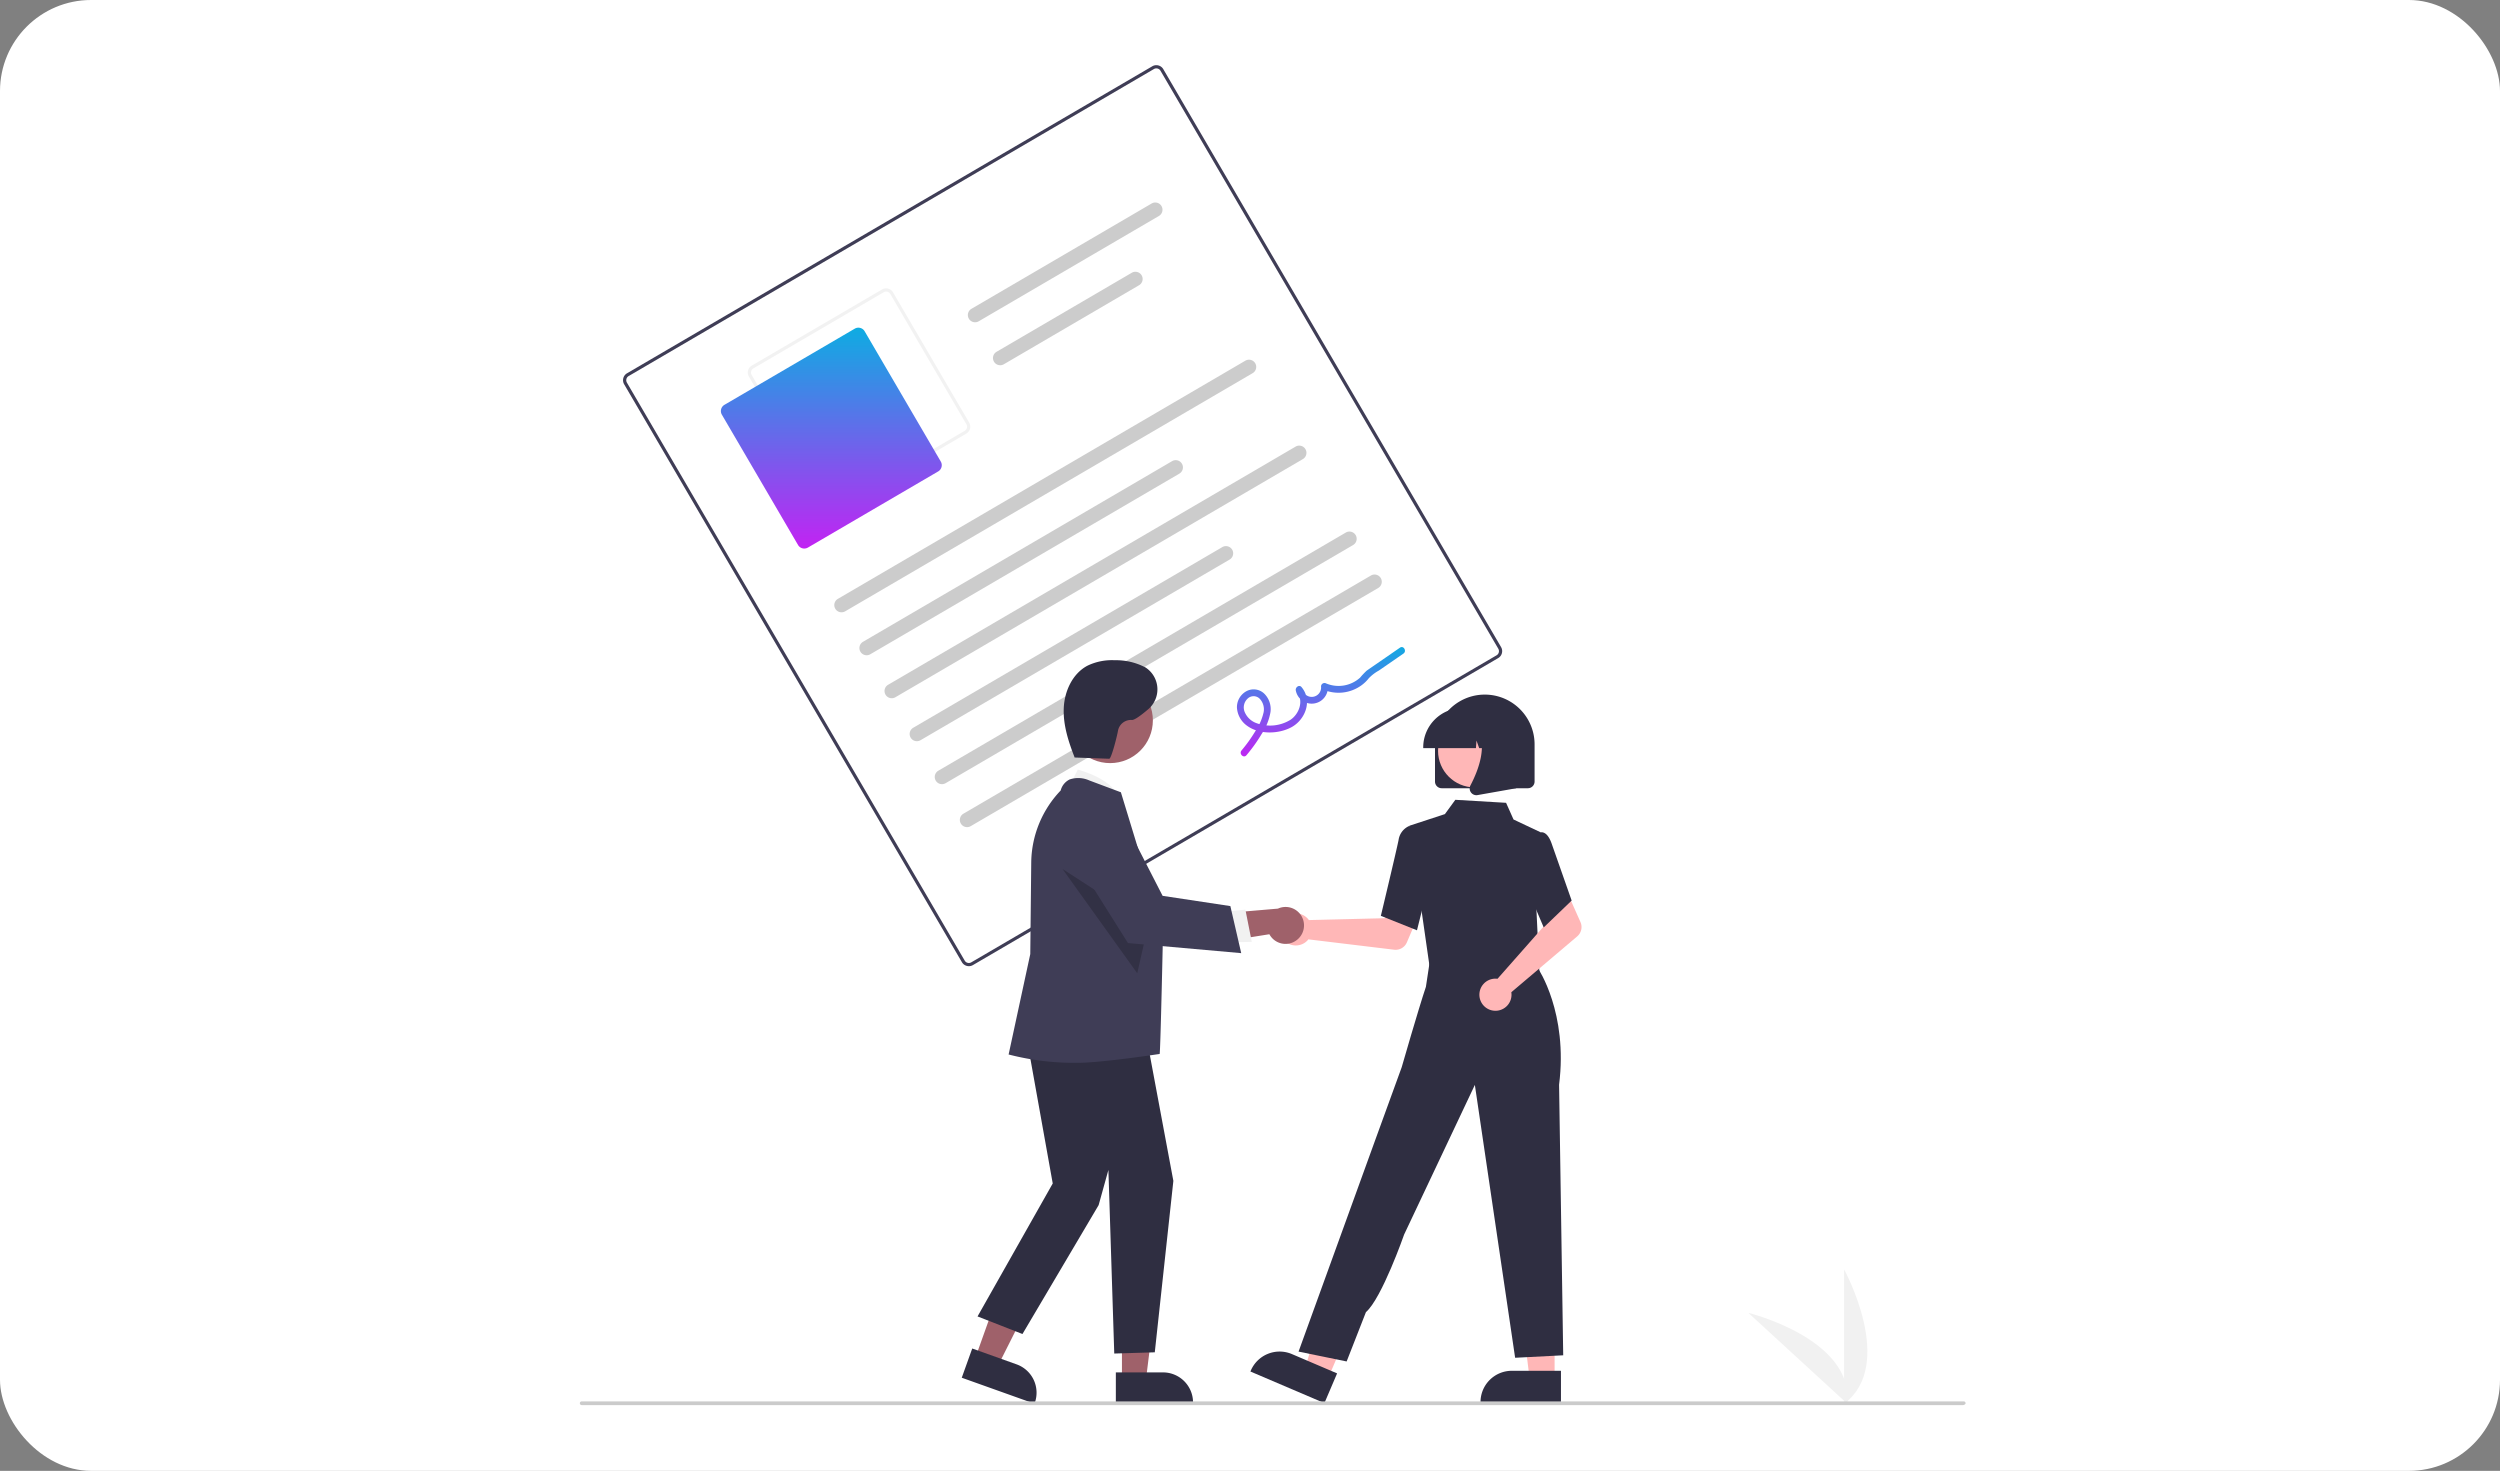 <?xml version="1.0" encoding="utf-8"?>
<svg xmlns="http://www.w3.org/2000/svg" xmlns:xlink="http://www.w3.org/1999/xlink" width="549" height="323" viewBox="0 0 549 323">
  <rect x="0" y="0" width="549" height="323" fill="#808080" stroke="none"/>
  <defs>
    <linearGradient id="linear-gradient" x1="0.5" x2="0.5" y2="1" gradientUnits="objectBoundingBox">
      <stop offset="0" stop-color="#0eace2"/>
      <stop offset="1" stop-color="#c223f3"/>
    </linearGradient>
  </defs>
  <g id="Group_26440" data-name="Group 26440" transform="translate(-1011 -10574)">
    <g id="Group_26429" data-name="Group 26429">
      <rect id="Rectangle_23579" data-name="Rectangle 23579" width="549" height="323" rx="20" transform="translate(1011 10574)" fill="#fff"/>
      <path id="Path_13100" data-name="Path 13100" d="M907.6,767.121V737.612S919.1,758.532,907.6,767.121Z" transform="translate(508.362 10115.146)" fill="#f1f1f1"/>
      <path id="Path_13101" data-name="Path 13101" d="M877.792,780.974l-21.738-19.956S879.242,766.694,877.792,780.974Z" transform="translate(538.882 10101.287)" fill="#f1f1f1"/>
      <path id="Path_13102" data-name="Path 13102" d="M442.436,219.531,327.083,286.95a1.765,1.765,0,0,1-2.411-.632L250.493,159.4a1.765,1.765,0,0,1,.632-2.411L366.478,89.569a1.765,1.765,0,0,1,2.411.632l74.179,126.918A1.765,1.765,0,0,1,442.436,219.531Z" transform="translate(897.568 10498.984)" fill="#fff"/>
      <path id="Path_13103" data-name="Path 13103" d="M442.436,219.531,327.083,286.95a1.765,1.765,0,0,1-2.411-.632L250.493,159.4a1.765,1.765,0,0,1,.632-2.411L366.478,89.569a1.765,1.765,0,0,1,2.411.632l74.179,126.918A1.765,1.765,0,0,1,442.436,219.531ZM251.481,157.6a1.059,1.059,0,0,0-.379,1.447l74.179,126.918a1.059,1.059,0,0,0,1.447.379L442.08,218.922a1.059,1.059,0,0,0,.379-1.447L368.28,90.557a1.059,1.059,0,0,0-1.447-.379Z" transform="translate(897.568 10498.984)" fill="#3f3d56"/>
      <path id="Path_13104" data-name="Path 13104" d="M365.393,241.379,336.784,258.1a1.765,1.765,0,0,1-2.411-.632l-16.721-28.61a1.765,1.765,0,0,1,.632-2.411l28.61-16.721a1.765,1.765,0,0,1,2.411.632l16.721,28.61a1.765,1.765,0,0,1-.632,2.411Zm-46.754-14.323a1.059,1.059,0,0,0-.379,1.447l16.721,28.61a1.059,1.059,0,0,0,1.447.379l28.61-16.721a1.059,1.059,0,0,0,.379-1.447L348.7,210.714a1.059,1.059,0,0,0-1.447-.379Z" transform="translate(857.805 10427.841)" fill="#f2f2f2"/>
      <path id="Path_13105" data-name="Path 13105" d="M350.647,262.211l-28.61,16.721a1.588,1.588,0,0,1-2.17-.569l-16.721-28.61a1.588,1.588,0,0,1,.569-2.17l28.61-16.721a1.588,1.588,0,0,1,2.17.569l16.721,28.61A1.588,1.588,0,0,1,350.647,262.211Z" transform="translate(866.379 10415.313)" fill="url(#linear-gradient)"/>
      <path id="Path_13106" data-name="Path 13106" d="M455.85,250.842l-89.482,52.3a1.586,1.586,0,0,1-1.6-2.739l89.482-52.3a1.586,1.586,0,0,1,1.6,2.739Z" transform="translate(830.231 10405.104)" fill="#ccc"/>
      <path id="Path_13107" data-name="Path 13107" d="M447.759,304.934,379.887,344.6a1.586,1.586,0,1,1-1.6-2.739l67.872-39.669a1.586,1.586,0,0,1,1.6,2.739Z" transform="translate(822.227 10373.078)" fill="#ccc"/>
      <path id="Path_13108" data-name="Path 13108" d="M477.84,166.218l-39.567,23.125a1.586,1.586,0,1,1-1.6-2.739l39.567-23.125a1.586,1.586,0,1,1,1.6,2.739Z" transform="translate(787.657 10455.21)" fill="#ccc"/>
      <path id="Path_13109" data-name="Path 13109" d="M481.484,203.5l-29.692,17.354a1.586,1.586,0,0,1-1.6-2.739l29.692-17.354a1.586,1.586,0,0,1,1.6,2.739Z" transform="translate(779.653 10433.137)" fill="#ccc"/>
      <path id="Path_13110" data-name="Path 13110" d="M482.887,297.1l-89.482,52.3a1.586,1.586,0,0,1-1.6-2.739l89.482-52.3a1.586,1.586,0,1,1,1.6,2.739Z" transform="translate(814.223 10377.715)" fill="#ccc"/>
      <path id="Path_13111" data-name="Path 13111" d="M474.8,351.194l-67.872,39.669a1.586,1.586,0,1,1-1.6-2.739L473.2,348.455a1.586,1.586,0,1,1,1.6,2.739Z" transform="translate(806.219 10345.688)" fill="#ccc"/>
      <path id="Path_13112" data-name="Path 13112" d="M509.925,343.362l-89.482,52.3a1.586,1.586,0,0,1-1.6-2.739l89.482-52.3a1.586,1.586,0,1,1,1.6,2.739Z" transform="translate(798.214 10350.325)" fill="#ccc"/>
      <path id="Path_13113" data-name="Path 13113" d="M523.443,366.493l-89.482,52.3a1.586,1.586,0,1,1-1.6-2.739l89.482-52.3a1.586,1.586,0,1,1,1.6,2.739Z" transform="translate(790.21 10336.63)" fill="#ccc"/>
      <path id="Path_13114" data-name="Path 13114" d="M582.826,426.347a34.557,34.557,0,0,0,3.345-4.679,12.428,12.428,0,0,0,1.941-4.825,4.765,4.765,0,0,0-1.427-4.073,3.354,3.354,0,0,0-3.935-.447,4,4,0,0,0-2.008,3.573,5.286,5.286,0,0,0,2.258,4c2.645,1.916,6.775,1.816,9.594.358,3.175-1.642,4.816-5.94,2.321-8.881-.519-.612-1.382.072-1.252.732a3.557,3.557,0,0,0,7.048-.871l-1.121.655a8.562,8.562,0,0,0,8.517-.914,7.94,7.94,0,0,0,1.594-1.54,9.355,9.355,0,0,1,2.218-1.695l5.381-3.718c.791-.547.039-1.85-.759-1.3l-4.873,3.367c-.812.561-1.629,1.115-2.436,1.684a16.685,16.685,0,0,0-1.457,1.544,7.052,7.052,0,0,1-7.445,1.259.761.761,0,0,0-1.121.655,2.059,2.059,0,1,1-4.09.484l-1.252.732c1.609,1.9.538,4.808-1.316,6.081a8.537,8.537,0,0,1-7.474.786,4.41,4.41,0,0,1-2.6-2.382,2.628,2.628,0,0,1,.6-3.008,1.886,1.886,0,0,1,2.622-.028,3.373,3.373,0,0,1,.894,3.043,12.189,12.189,0,0,1-1.849,4.184,32.142,32.142,0,0,1-2.993,4.168C581.128,426.031,582.2,427.089,582.826,426.347Z" transform="translate(701.891 10313.505)" fill="url(#linear-gradient)"/>
      <path id="Path_13115" data-name="Path 13115" d="M609.825,543.383a3.54,3.54,0,0,1,.356.429l16.663-.408,1.944-3.552,5.744,2.233-2.83,6.623a2.689,2.689,0,0,1-2.795,1.613l-18.826-2.274a3.528,3.528,0,1,1-.256-4.663Z" transform="translate(688.247 10232.236)" fill="#ffb7b7"/>
      <path id="Path_13116" data-name="Path 13116" d="M513.017,676.582h-5.479l-2.607-21.133h8.086Z" transform="translate(839.373 10200.231)" fill="#ffb7b7"/>
      <path id="Path_13117" data-name="Path 13117" d="M729.536,799.3H711.87v-.223a6.876,6.876,0,0,1,6.876-6.876h10.791Z" transform="translate(624.251 10082.825)" fill="#2f2e41"/>
      <path id="Path_13118" data-name="Path 13118" d="M395.479,674.139l-5.038-2.152,5.9-20.458,7.436,3.177Z" transform="translate(907.161 10202.553)" fill="#ffb7b7"/>
      <path id="Path_13119" data-name="Path 13119" d="M604.248,793.17,588,786.229l.088-.205a6.876,6.876,0,0,1,9.024-3.622h0l9.922,4.239Z" transform="translate(697.592 10088.954)" fill="#2f2e41"/>
      <path id="Path_13120" data-name="Path 13120" d="M458.892,469.252l-.4,6.42,11.581,1.239,12.117,1.3-3.567-9.749Z" transform="translate(866.867 10310.945)" fill="#ffb7b7"/>
      <path id="Path_13121" data-name="Path 13121" d="M678.072,521.879l-4.5-31.364,7.8-2.556,2.29-3.141,11.145.659,1.636,3.665,5.943,2.808-.913,16.962.666,14.189Z" transform="translate(646.927 10264.82)" fill="#2f2e41"/>
      <path id="Path_13122" data-name="Path 13122" d="M666.148,521.84l-7.932-3.173.034-.141c.034-.142,3.41-14.249,3.858-16.516a3.952,3.952,0,0,1,2.245-3.041l.053-.02,3.139.955,1.379,10.832Z" transform="translate(656.019 10256.455)" fill="#2f2e41"/>
      <path id="Path_13123" data-name="Path 13123" d="M624.471,658.16l-10.558-2.166,16.875-46.565,5.775-15.883s3.663-12.735,5.318-17.663l1-6.612,23.644,2.617s6.6,9.7,4.6,25.505l.907,59.413-10.559.542-8.844-59.921L637.1,630.275s-4.892,14.018-8.393,17.056Z" transform="translate(682.25 10214.817)" fill="#2f2e41"/>
      <path id="Path_13124" data-name="Path 13124" d="M714.679,553.515a3.545,3.545,0,0,1,.556.031l11.03-12.5-1.283-3.841,5.543-2.694,2.932,6.578a2.689,2.689,0,0,1-.718,3.146L718.272,556.5a3.528,3.528,0,1,1-3.593-2.983Z" transform="translate(624.614 10235.396)" fill="#ffb7b7"/>
      <path id="Path_13125" data-name="Path 13125" d="M739.212,523.188l-4.6-10.823,1.795-7.539,1.934-2.443a1.114,1.114,0,0,1,.895.008c.713.287,1.32,1.167,1.8,2.615l4.312,12.283Z" transform="translate(610.787 10254.475)" fill="#2f2e41"/>
      <path id="Path_13126" data-name="Path 13126" d="M687.367,447.273v-8.16a10.934,10.934,0,0,1,21.868,0v8.16a1.47,1.47,0,0,1-1.469,1.469h-18.93A1.47,1.47,0,0,1,687.367,447.273Z" transform="translate(638.759 10298.355)" fill="#2f2e41"/>
      <circle id="Ellipse_1534" data-name="Ellipse 1534" cx="8.016" cy="8.016" r="8.016" transform="translate(1326.797 10730.875)" fill="#ffb7b7"/>
      <path id="Path_13127" data-name="Path 13127" d="M681.026,444.03a8.659,8.659,0,0,1,8.649-8.649h1.632a8.659,8.659,0,0,1,8.649,8.649v.163h-3.449l-1.176-3.294-.235,3.294h-1.782l-.593-1.662-.119,1.662H681.026Z" transform="translate(642.514 10294.092)" fill="#2f2e41"/>
      <path id="Path_13128" data-name="Path 13128" d="M706.319,459.179a1.447,1.447,0,0,1-.115-1.536c1.729-3.289,4.151-9.367.937-13.116l-.231-.269h9.331v14.008l-8.476,1.5a1.508,1.508,0,0,1-.26.023,1.463,1.463,0,0,1-1.185-.606Z" transform="translate(627.706 10288.836)" fill="#2f2e41"/>
      <path id="Path_13129" data-name="Path 13129" d="M212.9,668.219l4.951,1.77,9.182-18.256-7.308-2.612Z" transform="translate(1012.278 10203.979)" fill="#9f616a"/>
      <path id="Path_13130" data-name="Path 13130" d="M432.6,786.616,434.9,780.2l9.751,3.485a6.607,6.607,0,0,1,3.993,8.435l-.072.2Z" transform="translate(789.602 10089.931)" fill="#2f2e41"/>
      <path id="Path_13131" data-name="Path 13131" d="M291.835,678.508h5.258l2.5-20.281h-7.761Z" transform="translate(965.545 10198.587)" fill="#9f616a"/>
      <path id="Path_13132" data-name="Path 13132" d="M515.548,793.065H525.9a6.6,6.6,0,0,1,6.6,6.6v.214H515.548Z" transform="translate(740.491 10082.313)" fill="#2f2e41"/>
      <path id="Path_13133" data-name="Path 13133" d="M489.459,473.07l2.287-4.519s8.519,2.134,9.293,7.072Z" transform="translate(755.938 10274.452)" fill="#f1f1f1"/>
      <path id="Path_13134" data-name="Path 13134" d="M224.387,515.715l6.219,34.7-16.512,29.2,9.865,3.86,16.727-28.307,2.144-7.72,1.287,40.316,8.9-.27,4.079-37.645-6.542-35Z" transform="translate(1011.574 10283.474)" fill="#2f2e41"/>
      <path id="Path_13135" data-name="Path 13135" d="M473.093,535.584a57.4,57.4,0,0,1-15.066-1.775l-.21-.045,4.759-22.062.214-20.351a23.239,23.239,0,0,1,6.464-15.569,3.71,3.71,0,0,1,1.973-2.425,5.884,5.884,0,0,1,4.3.216l6.944,2.6.033.1c.084.247,9.23,30.273,9.23,30.273s-.554,26.235-.747,27.095C490.99,533.641,478.169,535.584,473.093,535.584Z" transform="translate(774.673 10271.809)" fill="#3f3d56"/>
      <circle id="Ellipse_1535" data-name="Ellipse 1535" cx="9.385" cy="9.385" r="9.385" transform="translate(1245.4 10722.81)" fill="#9f616a"/>
      <path id="Path_13136" data-name="Path 13136" d="M259.823,432.715l16.42,22.909,2.425-10.7Z" transform="translate(984.498 10332.108)" opacity="0.2"/>
      <path id="Path_13137" data-name="Path 13137" d="M583.732,549.745a4.028,4.028,0,0,1-6.047-1.254l-14.133,2.262,3.062-6.778,12.951-1.109a4.049,4.049,0,0,1,4.167,6.879Z" transform="translate(712.069 10230.667)" fill="#9f616a"/>
      <path id="Path_13138" data-name="Path 13138" d="M345.842,455.115l5.078-.5,1.407,7.084-6.39.113Z" transform="translate(933.567 10319.141)" fill="#f1f1f1"/>
      <path id="Path_13139" data-name="Path 13139" d="M528.432,522.792l-24.87-2.215L491,500.606l-.039-.177a6.876,6.876,0,0,1,12.836-4.6l7.372,14.379,14.878,2.249Z" transform="translate(755.14 10260.519)" fill="#3f3d56"/>
      <path id="Path_13140" data-name="Path 13140" d="M489.678,431.03l7.79.28c.475.017,1.764-5.107,1.932-6.171a2.9,2.9,0,0,1,3.027-2.347c.583.055,2.054-1.034,3.571-2.324a5.722,5.722,0,0,0-.434-9.118q-.13-.085-.255-.155a13.862,13.862,0,0,0-6.619-1.521,12.377,12.377,0,0,0-6.033,1.217c-3.275,1.76-5.018,5.605-5.171,9.32s1.038,7.347,2.389,10.811" transform="translate(757.114 10309.313)" fill="#2f2e41"/>
      <path id="Path_13141" data-name="Path 13141" d="M530.735,809.488H227.408a.408.408,0,1,1,0-.816H530.9a.408.408,0,0,1,.408.408C531.3,809.305,530.96,809.488,530.735,809.488Z" transform="translate(911.335 10073.072)" fill="#cbcbcb"/>
    </g>
  </g>
</svg>